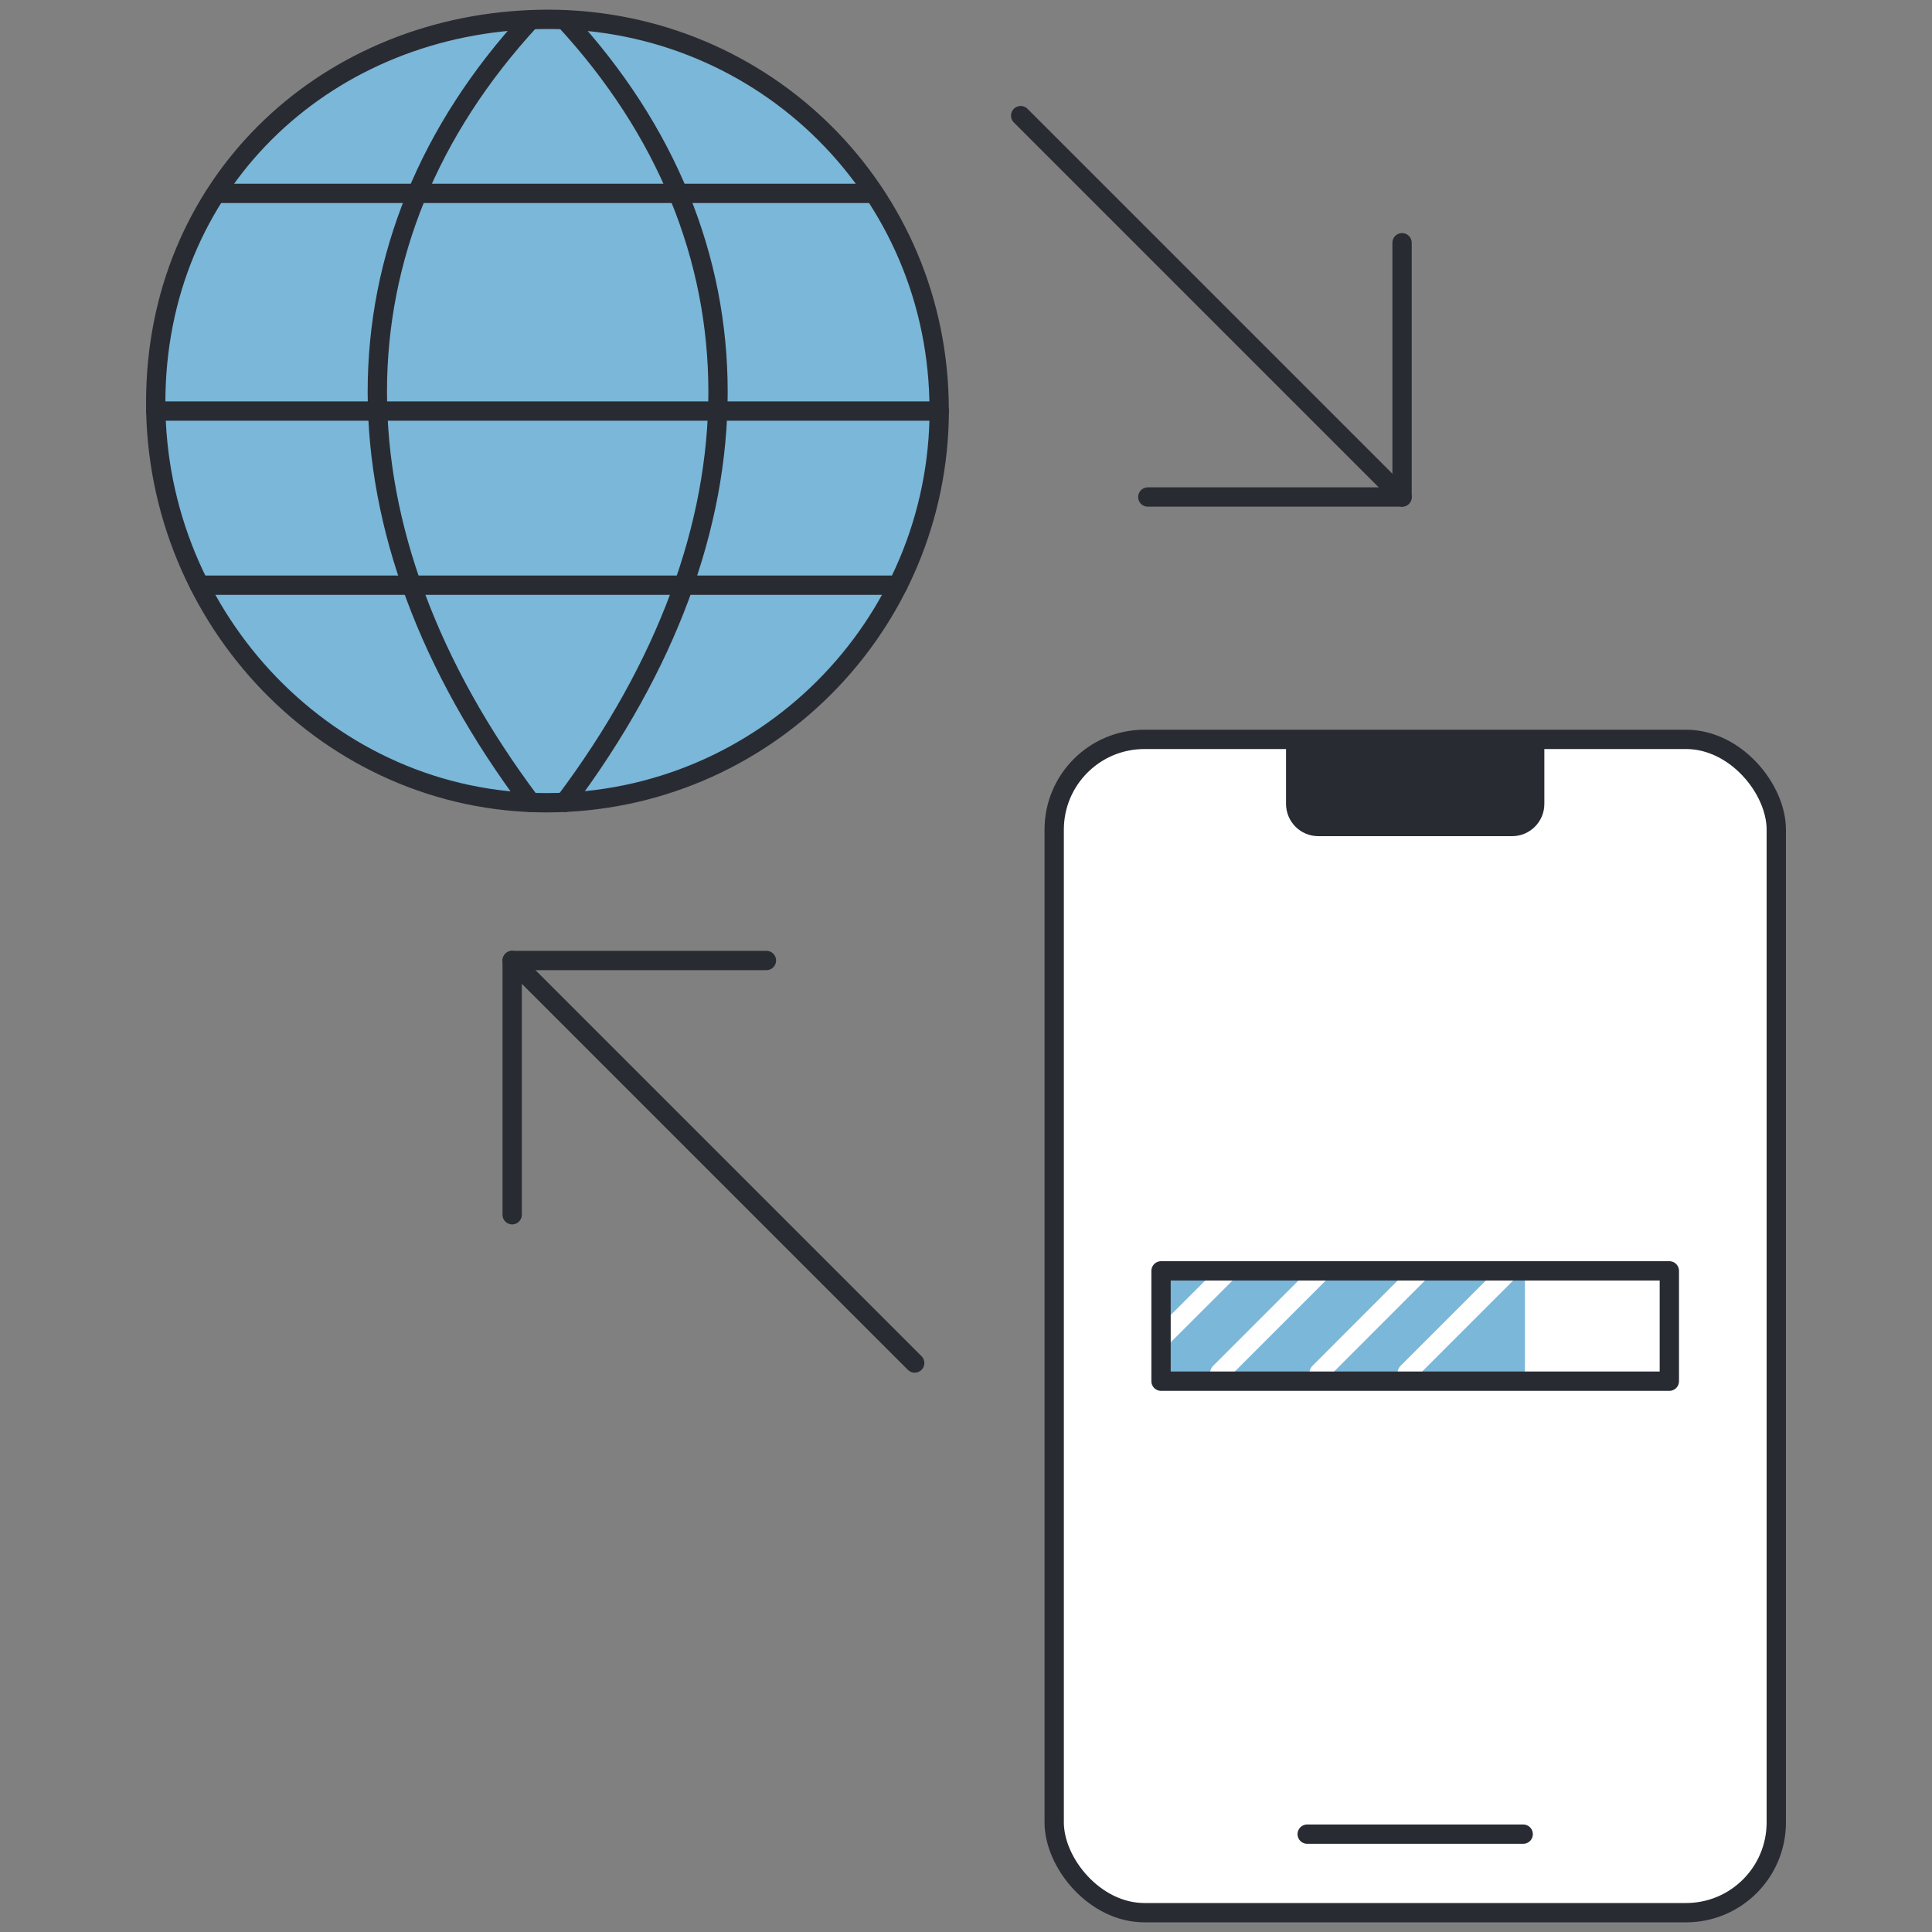 <?xml version="1.0" encoding="UTF-8"?><svg id="Layer_1" xmlns="http://www.w3.org/2000/svg" viewBox="0 0 200 200"><rect x="0" y="0" width="200" height="200" fill="#808080" stroke="none"/><defs><style>.cls-1,.cls-2{fill:#7ab7d8;}.cls-1,.cls-3,.cls-4,.cls-5{stroke-linecap:round;stroke-linejoin:round;stroke-width:2px;}.cls-1,.cls-3,.cls-5{stroke:#292b33;}.cls-6{fill:#292b33;}.cls-3{fill:#fff;}.cls-4{stroke:#fff;}.cls-4,.cls-5{fill:none;}</style></defs><rect class="cls-3" x="109.13" y="76.54" width="74.75" height="121.46" rx="9.34" ry="9.34"/><path class="cls-6" d="M133.13,83.22v-6.69s26.74,0,26.74,0v6.69c0,1.85-1.5,3.34-3.34,3.34h-20.06c-1.85,0-3.34-1.5-3.34-3.34Z"/><g><path class="cls-1" d="M97.23,42.4c0,22.48-18.21,40.7-40.67,40.7S16.12,64.15,16.12,41.67,33.29,2.92,54.93,2.04c.58-.02,1.17-.04,1.76-.04,22.46,0,40.53,17.92,40.53,40.4Z"/><path class="cls-5" d="M54.93,2.04c-21.16,22.92-21.16,52.82,0,81.03"/><path class="cls-5" d="M58.46,2.04c21.16,22.92,21.16,52.81,0,81.02"/><line class="cls-5" x1="20.64" y1="60.58" x2="92.96" y2="60.58"/><line class="cls-5" x1="22.88" y1="20.02" x2="90.47" y2="20.02"/><line class="cls-5" x1="16.12" y1="42.55" x2="97.23" y2="42.55"/></g><g><rect class="cls-2" x="120.19" y="131.56" width="37.67" height="11.42"/><line class="cls-4" x1="156.23" y1="131.56" x2="145.68" y2="142.11"/><line class="cls-4" x1="147.1" y1="131.56" x2="136.56" y2="142.11"/><line class="cls-4" x1="136.83" y1="131.56" x2="126.28" y2="142.11"/><line class="cls-4" x1="127.18" y1="131.56" x2="120.19" y2="138.54"/><rect class="cls-5" x="120.19" y="131.56" width="52.62" height="11.42"/></g><line class="cls-5" x1="135.32" y1="189.87" x2="157.68" y2="189.87"/><g><line class="cls-5" x1="145.14" y1="51.45" x2="105.66" y2="11.97"/><line class="cls-5" x1="94.69" y1="141.1" x2="53.02" y2="99.43"/><polyline class="cls-5" points="118.82 51.45 145.14 51.45 145.14 25.13"/><polyline class="cls-5" points="53.02 125.75 53.02 99.43 79.34 99.43"/></g></svg>